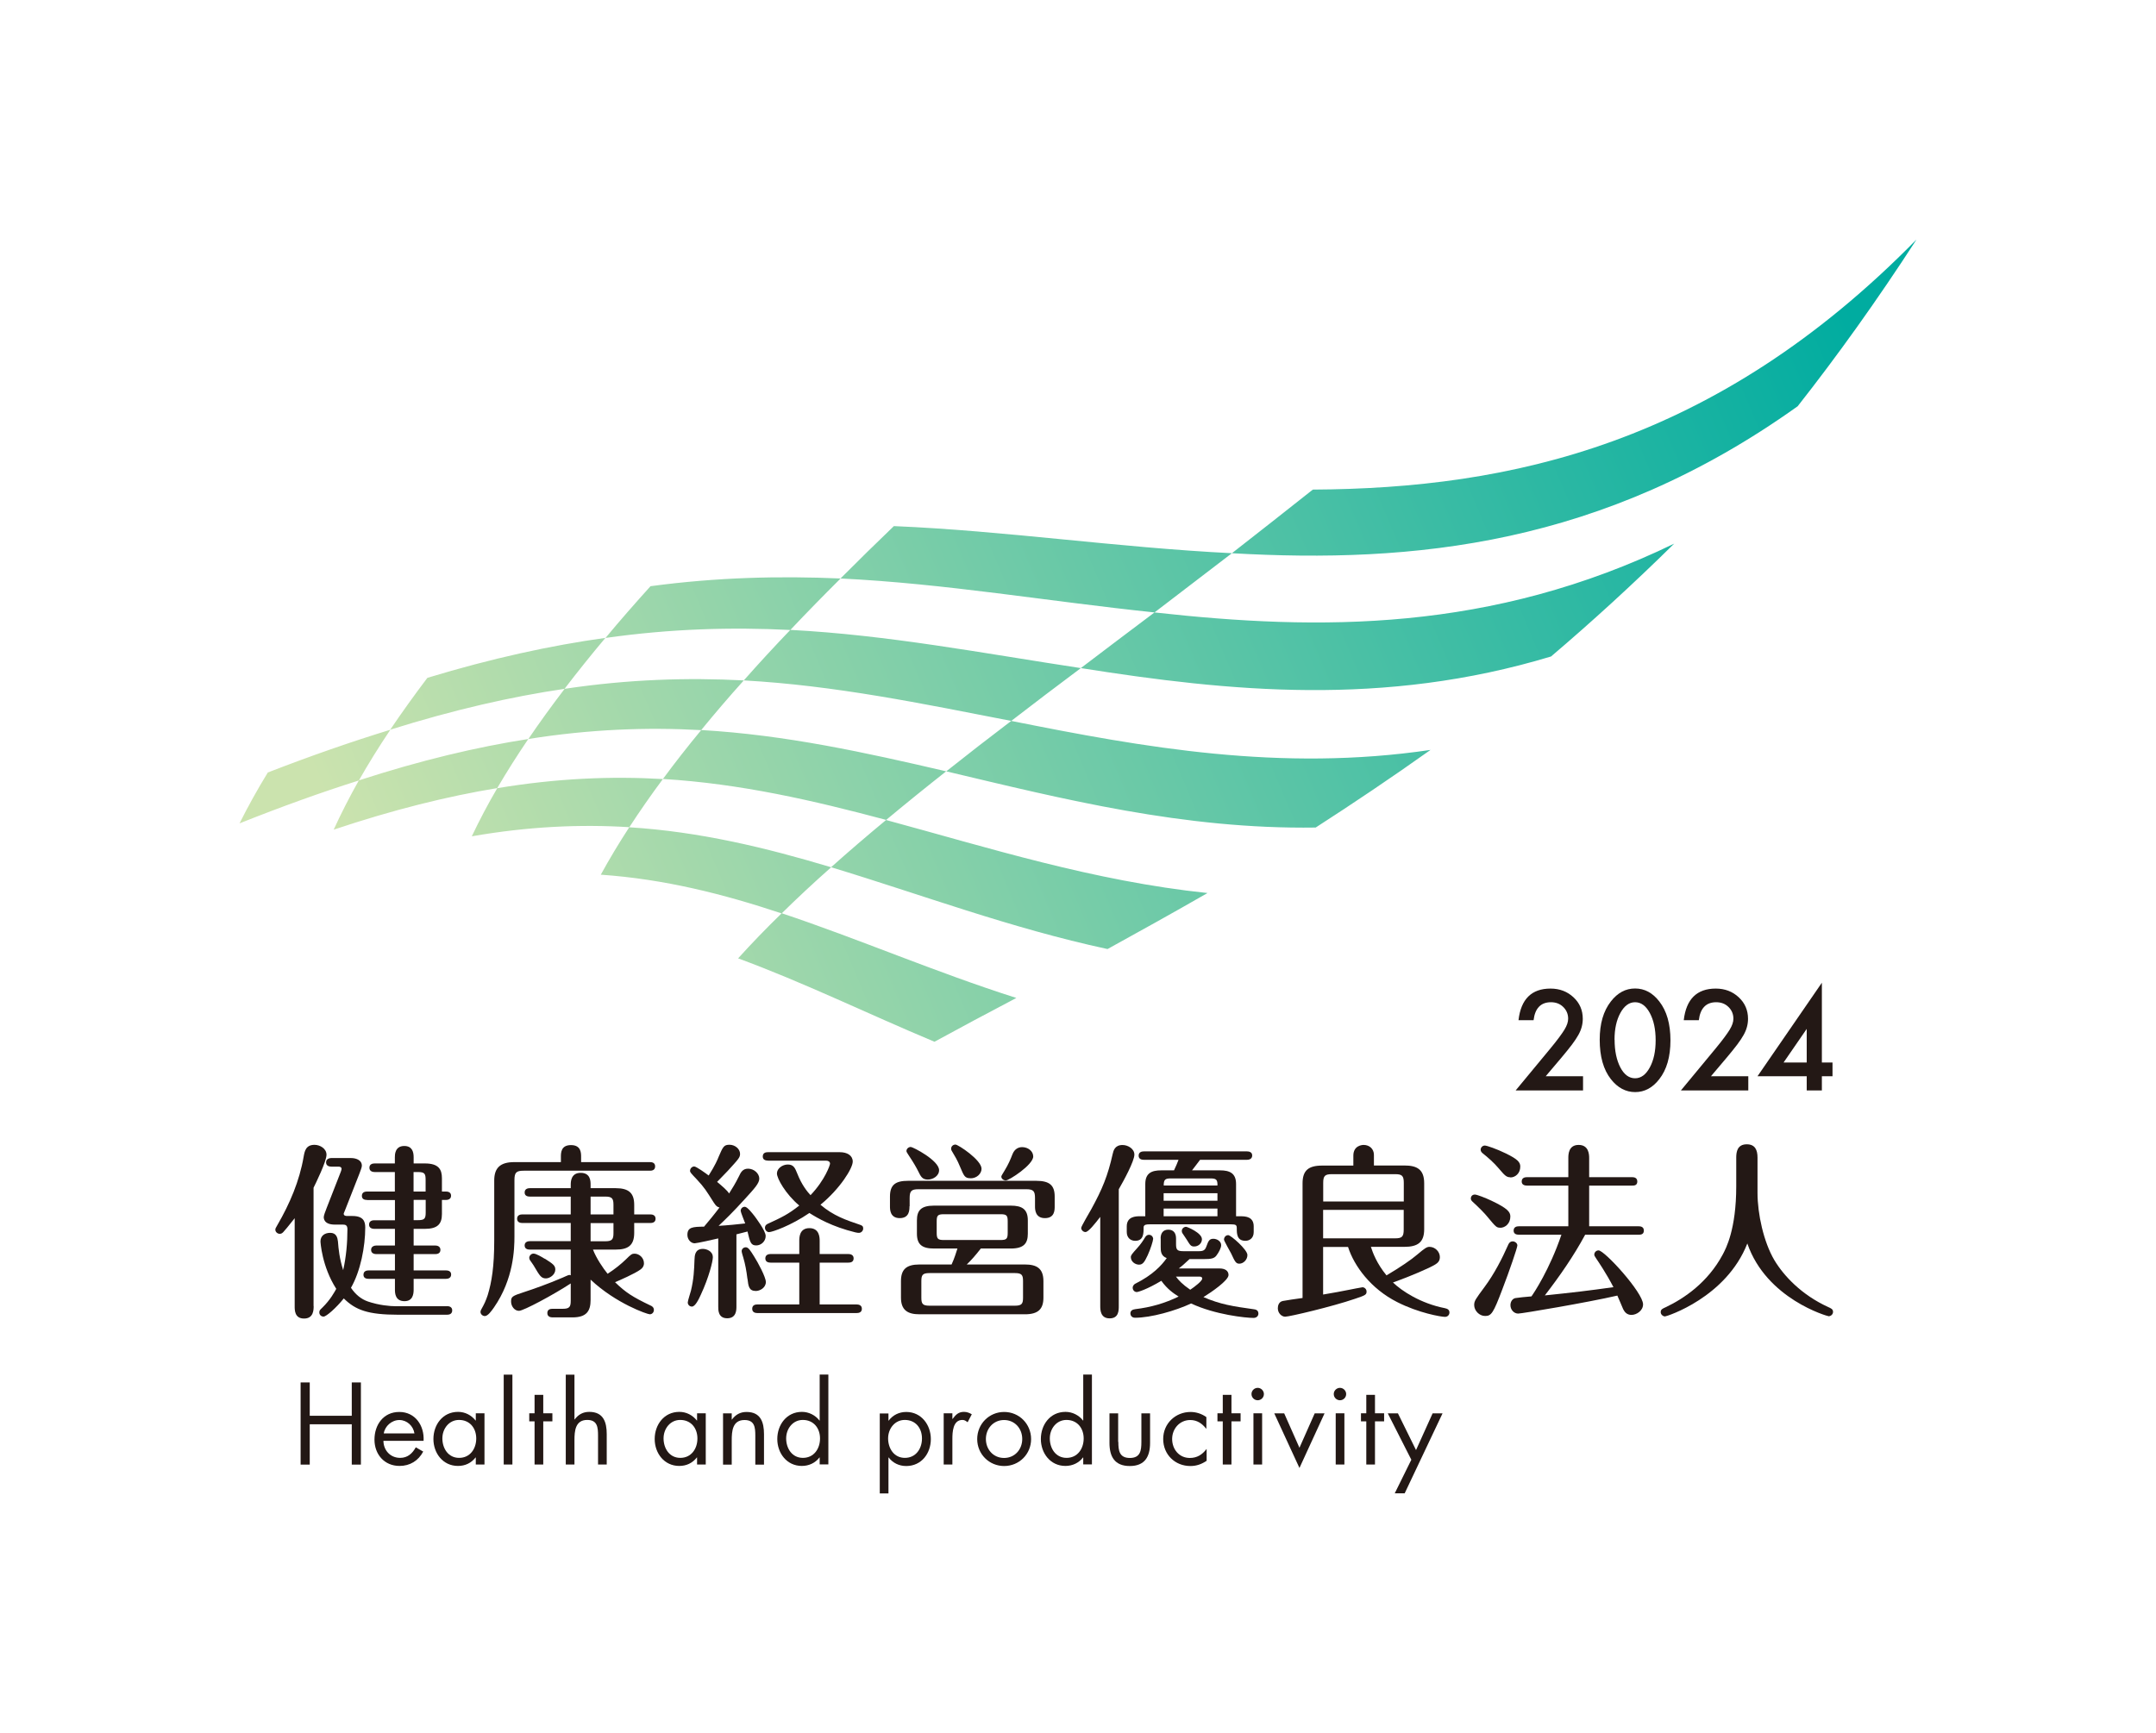 <?xml version="1.0" encoding="UTF-8"?><svg id="_レイヤー_2" xmlns="http://www.w3.org/2000/svg" xmlns:xlink="http://www.w3.org/1999/xlink" viewBox="0 0 243.2 195.51"><defs><style>.cls-1{fill:url(#linear-gradient);}.cls-1,.cls-2,.cls-3,.cls-4{stroke-width:0px;}.cls-2{fill:none;}.cls-3{fill:#fff;}.cls-4{fill:#231815;}</style><linearGradient id="linear-gradient" x1="-415.7" y1="121.97" x2="-307.2" y2="13.47" gradientTransform="translate(525.43) skewX(-30)" gradientUnits="userSpaceOnUse"><stop offset=".05" stop-color="#cbe3ae"/><stop offset=".95" stop-color="#00aca0"/></linearGradient></defs><g id="_レイヤー_1-2"><rect class="cls-3" x="0" y="0" width="243.2" height="195.51"/><rect class="cls-2" width="243.2" height="195.51"/><path class="cls-4" d="M35.38,147.35c0,.42,0,1.42-1.08,1.42s-1.06-.97-1.06-1.42v-9.9c-.7.89-1.16,1.44-1.29,1.57-.13.13-.23.19-.4.19-.25,0-.49-.21-.49-.46,0-.15.04-.19.23-.53,1.4-2.41,2.49-4.97,2.96-7.7.11-.61.23-1.35,1.23-1.35.61,0,1.35.42,1.35,1.12,0,.76-1.25,3.3-1.46,3.72v13.35ZM50.42,147.37c.21,0,.59.06.59.48,0,.45-.4.49-.59.49h-5.5c-3.41,0-4.82-.53-6.14-1.84-.85,1.06-1.97,2.05-2.28,2.05-.3,0-.48-.23-.48-.46,0-.21.04-.27.34-.55.91-.89,1.37-1.76,1.57-2.12-1.63-2.54-1.78-5.29-1.78-5.35,0-.64.48-.97,1.1-.97.7,0,.82.55.87.97.07.91.17,1.9.59,3.24.34-1.5.48-3.09.48-4.63,0-.46-.25-.51-.51-.51h-.91c-1.25,0-1.25-.72-1.25-.85,0-.17.17-.63.34-1.06l1.57-4.02c.02-.06.1-.27.1-.34,0-.27-.27-.27-.38-.27h-.78c-.19,0-.59-.06-.59-.48s.43-.49.59-.49h2.2c.7,0,1.25.3,1.25.85,0,.21-.15.55-.27.89l-1.63,4.15c-.06.19-.15.32-.15.4,0,.25.32.25.4.25h.59c1.25,0,1.44.64,1.44,1.29,0,2.16-.53,4.93-1.61,6.81.51.76,1.16,1.29,1.92,1.55,1.23.42,2.5.53,3.13.53h5.77ZM41.41,135.39c-.21,0-.59-.04-.59-.46,0-.45.4-.49.59-.49h3.13v-2.2h-2.28c-.19,0-.59-.06-.59-.49s.4-.48.59-.48h2.28v-.7c0-.27,0-1.27,1.06-1.27.89,0,1.06.66,1.06,1.27v.7h1.27c1.56,0,1.92.68,1.92,1.67v1.5h.44c.19,0,.59.04.59.47s-.4.48-.59.48h-.44v1.59c0,1.14-.51,1.67-1.92,1.67h-1.27v1.88h2.43c.19,0,.59.06.59.49,0,.44-.4.48-.59.48h-2.43v1.84h3.64c.19,0,.59.04.59.46,0,.45-.42.49-.59.49h-3.64v1.23c0,.53-.12,1.29-1.03,1.29-1.04,0-1.08-.89-1.08-1.29v-1.23h-2.96c-.21,0-.59-.04-.59-.46,0-.45.4-.49.59-.49h2.96v-1.84h-2.1c-.19,0-.59-.06-.59-.48s.42-.49.59-.49h2.1v-1.88h-2.33c-.19,0-.59-.06-.59-.48,0-.45.42-.49.59-.49h2.33v-2.28h-3.13ZM48.01,134.44v-1.31c0-.7-.1-.89-.87-.89h-.49v2.2h1.35ZM46.66,135.39v2.28h.49c.76,0,.87-.19.87-.89v-1.4h-1.35Z"/><path class="cls-4" d="M63.27,131.12v-.57c0-.48,0-1.35,1.14-1.35s1.14.89,1.14,1.35v.57h7.76c.17,0,.59.02.59.48s-.4.49-.59.49h-14.22c-.85,0-1.06.19-1.06,1.06v6.35c0,1.4-.08,4.8-2.31,8.02-.27.38-.68.97-1.03.97-.25,0-.49-.21-.49-.47,0-.1.04-.21.11-.32.32-.57.48-.91.7-1.56.46-1.5.74-3.24.74-6.18v-6.77c0-1.4.66-2.07,2.26-2.07h5.25ZM66.62,146.67c0,1.25-.45,1.97-2.05,1.97h-2.18c-.17,0-.65,0-.65-.49s.46-.48.65-.48h1.08c.76,0,.91-.21.91-.91v-1.95c-1.94,1.27-5.33,3.09-5.84,3.09s-.89-.53-.89-1.04c0-.55.11-.64,1.48-1.08,1.04-.34,2.67-.91,4.34-1.63.15-.06.64-.3.74-.3.06,0,.11.02.17.04v-2.9h-4.61c-.19,0-.59-.04-.59-.47s.42-.48.59-.48h4.61v-2.05h-5.46c-.21,0-.59-.06-.59-.48,0-.44.4-.49.59-.49h5.46v-2.01h-4.61c-.19,0-.59-.04-.59-.46,0-.44.4-.49.59-.49h4.61v-.38c0-.3,0-1.35,1.12-1.35s1.12.95,1.12,1.35v.38h2.83c1.5,0,2.09.57,2.09,1.88v1.08h1.82c.21,0,.59.06.59.49,0,.44-.4.48-.59.48h-1.82v1.12c0,1.46-.76,1.88-2.09,1.88h-2.56c.36.95,1.14,2.11,1.65,2.73.85-.55,1.5-1.08,2.07-1.63.57-.57.68-.64.97-.64.53,0,1.06.47,1.06,1.08,0,.32-.15.53-.38.7-.63.47-2.43,1.25-2.88,1.44,1.19,1.16,1.99,1.67,3.98,2.62.15.06.4.19.4.51,0,.3-.23.49-.46.49-.28,0-3.81-1.21-6.68-3.91v2.28ZM61.45,142.01c.93.59,1.19.78,1.19,1.23,0,.59-.63,1-1.06,1-.53,0-.7-.3-1.31-1.33-.06-.13-.4-.59-.51-.76-.04-.09-.06-.17-.06-.23,0-.23.21-.48.48-.48.3,0,.93.38,1.27.59ZM66.62,137.02h2.58v-1.08c0-.7-.15-.93-.91-.93h-1.67v2.01ZM66.62,140.05h1.67c.76,0,.91-.23.91-.91v-1.14h-2.58v2.05Z"/><path class="cls-4" d="M81.01,139.73c-.36.09-2.41.55-2.65.55-.42,0-.82-.42-.82-.95,0-.89.62-.91,1.88-.93.49-.57,1.25-1.5,1.74-2.16-.25-.06-.38-.15-.64-.55-.87-1.37-1.04-1.67-1.9-2.6-.7-.74-.78-.82-.78-.99,0-.27.23-.49.47-.49s1.31.78,1.63,1.02c.74-1.16,1.03-1.86,1.12-2.1.49-1.14.59-1.37,1.23-1.37s1.19.49,1.19,1.02c0,.42-.15.57-1.4,1.94-.38.42-.98.99-1.19,1.23.53.44,1.16.97,1.35,1.31.36-.57.72-1.14,1.12-1.95.19-.4.4-.85,1.02-.85.68,0,1.27.55,1.27,1.12,0,.53-.55,1.12-1.57,2.24-1.44,1.59-2.28,2.39-3.02,3.09.8-.04,2.39-.19,3-.27-.08-.23-.51-1.27-.51-1.42,0-.25.19-.46.47-.46s.85.74,1.1,1.06c.09.13,1.25,1.63,1.25,2.24s-.53,1.06-1.06,1.06c-.61,0-.7-.34-.99-1.57-.17.04-1.06.28-1.25.32v8.14c0,.38,0,1.33-1.04,1.33s-1.01-.97-1.01-1.31v-7.7ZM77.58,146.96c0-.21.32-1.14.36-1.33.32-1.33.36-2.33.4-3.49.02-.46.04-1.23.95-1.23.34,0,1.12.21,1.12.95,0,.44-.44,2.26-1.35,4.21-.23.51-.63,1.35-1.01,1.35-.3,0-.47-.25-.47-.46ZM84.31,144.28c-.11-.91-.25-1.65-.46-2.37-.02-.06-.19-.61-.19-.74,0-.23.19-.44.47-.44.3,0,.51.36.95,1.06.42.66,1.31,2.31,1.31,2.86,0,.65-.68,1.01-1.12,1.01-.8,0-.85-.55-.95-1.37ZM90.16,142.46h-3.24c-.19,0-.59-.04-.59-.48s.42-.49.59-.49h3.24v-1.48c0-.36,0-1.44,1.14-1.44s1.16,1.06,1.16,1.44v1.48h3.24c.21,0,.59.07.59.49,0,.44-.38.48-.59.48h-3.24v4.72h4.17c.21,0,.59.06.59.49s-.38.48-.59.48h-11.19c-.19,0-.59-.04-.59-.48,0-.47.42-.49.59-.49h4.72v-4.72ZM86.63,130.95c-.19,0-.59-.04-.59-.46,0-.46.4-.49.59-.49h8.1c.85,0,1.46.38,1.46,1.06,0,.76-1.44,3.07-3.64,4.87,1.46,1.25,2.92,1.74,4.4,2.24.32.1.42.19.42.44,0,.27-.23.49-.47.49-.11,0-.21,0-.44-.06-2.6-.64-4.23-1.59-5.16-2.18-2.1,1.44-4.21,2.16-4.55,2.16-.25,0-.46-.23-.46-.49,0-.3.23-.42.38-.48,1.48-.68,2.24-1.04,3.49-2.03-1.54-1.29-2.52-3.05-2.52-3.62s.63-1.01,1.23-1.01c.66,0,.82.42,1.06,1.01.51,1.31,1.16,2.09,1.5,2.45,1.65-1.73,2.2-3.41,2.2-3.55,0-.21-.17-.34-.42-.34h-6.58Z"/><path class="cls-4" d="M102.59,136.11c0,.4,0,1.33-1.1,1.33s-1.1-.99-1.1-1.33v-1.1c0-1.35.64-1.78,2.05-1.78h14.45c1.53,0,2.08.53,2.08,1.78v1.1c0,.42,0,1.33-1.1,1.33s-1.12-.97-1.12-1.33v-.93c0-.78-.17-1-.99-1h-12.16c-.8,0-.99.21-.99,1v.93ZM110.64,140.87c-.68.87-1.14,1.37-1.59,1.8h6.56c1.31,0,2.09.42,2.09,1.88v1.86c0,1.31-.61,1.88-2.09,1.88h-11.89c-1.31,0-2.09-.45-2.09-1.88v-1.86c0-1.33.61-1.88,2.09-1.88h3.62c.32-.68.57-1.52.66-1.8h-2.65c-1.33,0-1.92-.45-1.92-1.67v-1.5c0-1.12.46-1.67,1.92-1.67h8.67c1.29,0,1.92.42,1.92,1.67v1.5c0,1.08-.44,1.67-1.92,1.67h-3.38ZM104.66,133.09c-.64,0-.8-.36-1.1-.97-.19-.38-.51-.95-1.04-1.74-.21-.32-.27-.42-.27-.51,0-.27.25-.46.49-.46s3.19,1.52,3.19,2.62c0,.66-.7,1.06-1.27,1.06ZM115.4,144.55c0-.68-.13-.91-.91-.91h-9.65c-.78,0-.91.23-.91.91v1.86c0,.68.13.91.91.91h9.65c.78,0,.91-.23.91-.91v-1.86ZM113.67,137.8c0-.66-.12-.8-.8-.8h-6.41c-.68,0-.8.15-.8.8v1.29c0,.68.13.82.8.82h6.41c.68,0,.8-.15.8-.82v-1.29ZM109.48,132.94c-.66,0-.74-.25-1.19-1.31-.3-.74-.59-1.21-.89-1.71-.11-.17-.11-.25-.11-.32,0-.27.23-.46.49-.46.3,0,2.94,1.74,2.94,2.73,0,.53-.51,1.08-1.25,1.08ZM116.55,130.48c0,.95-2.73,2.71-3.09,2.71-.25,0-.51-.19-.51-.44,0-.09.13-.27.36-.66.44-.72.68-1.29.89-1.84.27-.7.78-.82,1.1-.82.65,0,1.25.44,1.25,1.06Z"/><path class="cls-4" d="M126.2,147.35c0,.51,0,1.4-1.03,1.4s-1.06-.93-1.06-1.4v-10.05c-.59.76-1.33,1.71-1.67,1.71-.25,0-.48-.23-.48-.47,0-.17.97-1.8,1.14-2.11,1.25-2.28,1.86-3.77,2.41-6.22.09-.38.23-1.02,1.12-1.02.61,0,1.33.43,1.33,1.08,0,.74-1.21,2.96-1.76,3.91v13.16ZM137.63,132.05c1.08,0,1.8.32,1.8,1.54v3.64h.53c.55,0,1.46.06,1.46,1.14v.64c0,.74-.53.99-.93.99-.98,0-.98-.82-.98-1.42,0-.36-.1-.44-.65-.44h-9.18c-.27,0-.68,0-.68.34,0,.7,0,1.52-.95,1.52-.53,0-.95-.36-.95-.99v-.64c0-1.12,1.03-1.14,1.46-1.14h.63v-3.64c0-1.25.74-1.54,1.8-1.54h1.44c.19-.38.42-.95.51-1.19h-3.91c-.19,0-.59-.04-.59-.47s.4-.48.59-.48h11.63c.21,0,.59.06.59.46,0,.44-.42.49-.59.49h-5.29c-.61.82-.7.91-.91,1.19h3.17ZM130.92,139.73c0-.55.25-.99.87-.99s.87.44.87.99v.64c0,.61.11.8.8.8h1.8c.49,0,.68-.13.82-.53.23-.64.34-.87.8-.87.38,0,.87.27.87.72,0,.3-.25.8-.55,1.19-.25.32-.61.38-1.37.38h-1.65c-.68.64-.85.78-1.21,1.06h4.61c.59,0,1,.25,1,.74,0,.61-1.95,1.95-2.83,2.49,1.9.82,3.3,1.04,5.67,1.37.15.02.53.06.53.49,0,.27-.21.49-.55.49-.87,0-4.34-.36-7.04-1.63-1.78.83-4.53,1.61-6.32,1.61-.42,0-.53-.32-.53-.48,0-.3.21-.45.55-.49,1.76-.21,3.32-.66,4.89-1.42-.51-.32-1.27-.82-1.95-1.78-1.61.97-2.62,1.27-2.77,1.27-.25,0-.46-.21-.46-.49,0-.23.19-.4.27-.44,1.99-.99,2.98-2.07,3.57-2.9-.68-.25-.68-.82-.68-1.27v-.95ZM130.07,139.81c0,.19-.27,1.08-.61,1.82-.34.72-.53,1.06-.97,1.06s-.93-.34-.93-.85c0-.21.13-.36.72-1.02.4-.44.63-.78.91-1.25.09-.13.23-.25.4-.25.34,0,.49.27.49.49ZM137.33,133.76c.02-.68-.15-.8-.8-.8h-4.46c-.64,0-.8.13-.8.8h6.07ZM137.33,135.48v-.85h-6.07v.85h6.07ZM137.33,137.23v-.87h-6.07v.87h6.07ZM132.65,144.04c.27.38.72.87,1.61,1.48.51-.34,1.35-.99,1.35-1.25,0-.23-.21-.23-.32-.23h-2.64ZM133.8,138.42c.11,0,1.78.68,1.78,1.4,0,.48-.42.82-.87.82-.38,0-.46-.15-.85-.78-.07-.11-.36-.53-.44-.66-.07-.08-.11-.19-.11-.32,0-.27.25-.46.48-.46ZM140.71,141.61c0,.53-.46.97-.91.97-.38,0-.49-.21-.93-1.16-.13-.25-.8-1.42-.8-1.55,0-.25.17-.51.48-.51.28,0,2.16,1.63,2.16,2.24Z"/><path class="cls-4" d="M154.64,140.68c.21.66.66,1.88,1.76,3.22,1.54-.91,2.81-1.78,3.47-2.35.85-.72,1.08-.87,1.37-.87.65,0,1.18.55,1.18,1.16s-.42.8-1.2,1.19c-1.57.74-3.26,1.37-4.09,1.67.98.95,3.13,2.37,5.86,2.9.3.06.51.19.51.49,0,.21-.15.49-.51.49-.42,0-2.96-.43-5.39-1.67-2.96-1.5-4.84-4.04-5.54-6.22h-2.81v5.37c.89-.15,2.41-.42,3-.55.13-.02,1.33-.27,1.44-.27.23,0,.46.21.46.48,0,.36-.13.43-1.33.83-2.54.87-7.36,2.01-7.85,2.01-.4,0-.83-.4-.83-.95,0-.3.11-.72.55-.82.28-.06,1.57-.25,2.24-.34v-12.93c0-1.46.66-2.01,2.22-2.01h3.51v-1.12c0-1.14.98-1.21,1.16-1.21.66,0,1.16.45,1.16,1.12v1.2h3.43c1.42,0,2.24.43,2.24,2.01v5.18c0,1.46-.7,1.99-2.24,1.99h-3.79ZM149.25,135.56h9.1v-2.09c0-.8-.19-.99-.97-.99h-7.13c-.8,0-.99.19-.99.99v2.09ZM158.35,136.51h-9.1v3.21h8.12c.78,0,.97-.19.97-.99v-2.22Z"/><path class="cls-4" d="M169.23,138.52c-.4,0-.48-.06-1.37-1.14-.42-.53-1.12-1.21-1.76-1.8-.1-.09-.19-.21-.19-.36,0-.21.15-.44.46-.44.23,0,1.21.38,1.88.7,1.78.85,2.12,1.25,2.12,1.78,0,.8-.59,1.27-1.14,1.27ZM171.16,140.53c0,.23-.89,2.86-1.69,4.93-1.03,2.73-1.25,3.02-1.95,3.02-.66,0-1.23-.61-1.23-1.23,0-.47.15-.66,1.16-2.03,1.1-1.48,1.97-3.17,2.71-4.84.09-.19.25-.32.47-.32.23,0,.53.19.53.46ZM170.36,132.83c-.45,0-.64-.23-1.31-1.01-.51-.61-1.21-1.23-1.82-1.71-.09-.08-.21-.21-.21-.38,0-.3.25-.48.47-.48s1.33.38,2.37.89c1.31.64,1.63.98,1.63,1.48,0,.76-.55,1.23-1.12,1.23ZM171.33,139.31c-.21,0-.59-.04-.59-.46,0-.45.4-.49.59-.49h5.58v-4.59h-4.67c-.21,0-.59-.06-.59-.46,0-.45.4-.49.59-.49h4.67v-2.16c0-.36,0-1.48,1.16-1.48s1.19,1.1,1.19,1.48v2.16h4.84c.17,0,.59.02.59.49s-.4.46-.59.46h-4.84v4.59h5.58c.17,0,.59.02.59.49s-.42.46-.59.46h-6.03c-1.31,2.43-2.88,4.68-4.55,6.85,3.11-.32,4.89-.53,7.74-.93-.87-1.67-1.74-2.92-1.95-3.24-.19-.27-.21-.34-.21-.44,0-.25.21-.47.48-.47.68,0,5.02,4.76,5.02,6.09,0,.7-.72,1.19-1.31,1.19-.49,0-.76-.3-.93-.64-.11-.25-.55-1.31-.66-1.54-3.38.78-10.77,2.03-11.19,2.03-.48,0-.87-.44-.87-.95,0-.47.3-.76.57-.8.27-.04,1.19-.15,1.8-.19.25-.34,2.05-3.03,3.38-6.96h-4.82Z"/><path class="cls-4" d="M195.85,130.61c0-.66.13-1.5,1.19-1.5.95,0,1.21.66,1.21,1.5v3.98c0,2.35.68,5.52,1.9,7.59,1.08,1.8,3.09,3.93,6.07,5.29.32.15.55.23.55.55,0,.3-.28.49-.49.49-.13,0-7.02-1.94-9.18-8.21-2.37,6.09-9.1,8.23-9.28,8.23-.23,0-.49-.21-.49-.48,0-.32.21-.4.59-.57,2.03-.97,4.72-2.77,6.41-5.94.36-.68,1.52-2.83,1.52-7.7v-3.22Z"/><path class="cls-4" d="M174.36,121.43h4.21v1.6h-7.6l3.93-4.75c.39-.47.71-.88.97-1.23.26-.35.46-.64.6-.87.28-.46.42-.87.42-1.24,0-.53-.19-.97-.56-1.33-.37-.36-.83-.53-1.38-.53-1.14,0-1.8.68-1.96,2.03h-1.7c.27-2.38,1.48-3.57,3.61-3.57,1.03,0,1.89.33,2.59.98.7.65,1.05,1.46,1.05,2.43,0,.62-.16,1.22-.49,1.81-.17.31-.41.67-.73,1.1-.32.42-.72.92-1.21,1.5l-1.76,2.08Z"/><path class="cls-4" d="M180.45,117.3c0-1.8.42-3.24,1.26-4.31.75-.97,1.66-1.46,2.73-1.46s1.98.49,2.73,1.46c.84,1.07,1.26,2.54,1.26,4.39s-.42,3.31-1.26,4.38c-.75.97-1.66,1.46-2.72,1.46s-1.98-.49-2.74-1.46c-.84-1.07-1.26-2.56-1.26-4.45ZM182.13,117.31c0,1.26.22,2.3.65,3.13.43.82.99,1.22,1.66,1.22s1.22-.41,1.66-1.22c.44-.81.66-1.83.66-3.07s-.22-2.26-.66-3.08c-.44-.81-.99-1.21-1.66-1.21s-1.22.41-1.66,1.21c-.44.81-.66,1.81-.66,3.02Z"/><path class="cls-4" d="M193,121.43h4.21v1.6h-7.6l3.93-4.75c.39-.47.71-.88.97-1.23.26-.35.46-.64.6-.87.28-.46.42-.87.42-1.24,0-.53-.19-.97-.56-1.33-.37-.36-.83-.53-1.38-.53-1.14,0-1.8.68-1.96,2.03h-1.7c.27-2.38,1.48-3.57,3.61-3.57,1.03,0,1.89.33,2.59.98.7.65,1.05,1.46,1.05,2.43,0,.62-.16,1.22-.49,1.81-.17.31-.41.67-.73,1.1-.32.42-.72.92-1.21,1.5l-1.76,2.08Z"/><path class="cls-4" d="M205.51,119.88h1.2v1.55h-1.2v1.6h-1.71v-1.6h-5.55l7.26-10.55v8.99ZM203.8,119.88v-3.79l-2.61,3.79h2.61Z"/><path class="cls-1" d="M202.76,45.85c-22.02,15.73-43.38,17.73-63.8,16.57,2.96-2.31,6-4.7,9.13-7.18,22.31-.12,45.44-5.12,68.09-28.21-4.44,6.86-8.92,13.11-13.41,18.82ZM138.97,62.42c-13.15-.66-25.52-2.53-38.14-3.06-2.07,1.99-4.08,3.96-6.02,5.91,11.84.57,23.32,2.57,35.42,3.83,2.83-2.16,5.74-4.39,8.74-6.69ZM94.8,65.27c-6.84-.3-13.88-.14-21.42.87-1.77,1.96-3.47,3.9-5.08,5.84,7.39-1.05,14.24-1.23,20.85-.9,1.81-1.92,3.7-3.85,5.66-5.8ZM188.87,61.33c-20.69,10.04-40.11,9.83-58.64,7.77-2.86,2.15-5.63,4.24-8.31,6.28,16.68,2.64,34.11,4.41,53.04-1.31,4.55-3.87,9.19-8.1,13.91-12.75ZM68.3,71.97c-6.18.86-12.81,2.3-20.09,4.51-1.49,1.97-2.89,3.92-4.19,5.85,7.14-2.24,13.63-3.72,19.66-4.61,1.45-1.9,2.99-3.82,4.61-5.75ZM44.02,82.34c-4.33,1.33-8.92,2.92-13.81,4.82-1.19,1.94-2.25,3.86-3.19,5.74,4.77-1.9,9.24-3.51,13.46-4.84,1.07-1.88,2.25-3.79,3.55-5.72ZM121.91,75.38c-11.08-1.68-21.69-3.73-32.76-4.31-1.83,1.91-3.58,3.81-5.25,5.7,10.3.57,20.08,2.61,30.17,4.57,2.52-1.94,5.13-3.93,7.84-5.95ZM83.9,76.77c-6.36-.33-13.01-.13-20.21.95-1.45,1.9-2.82,3.79-4.09,5.66,6.98-1.11,13.39-1.34,19.49-1,1.52-1.86,3.12-3.73,4.81-5.61ZM161.38,84.61c-16.95,2.51-32.41-.29-47.31-3.27-2.54,1.93-4.99,3.83-7.33,5.69,13.2,3.13,26.77,6.56,41.67,6.34,4.17-2.69,8.5-5.59,12.97-8.77ZM59.6,83.38c-5.85.91-12.16,2.41-19.12,4.67-1.06,1.88-2.01,3.74-2.84,5.56,6.72-2.25,12.81-3.76,18.45-4.69,1.07-1.83,2.24-3.68,3.51-5.55ZM106.74,87.03c-9.15-2.13-18.12-4.11-27.64-4.66-1.53,1.85-2.97,3.69-4.32,5.52,8.75.53,16.94,2.42,25.18,4.62,2.16-1.8,4.42-3.63,6.78-5.49ZM74.77,87.9c-5.82-.34-11.96-.09-18.68,1.03-1.07,1.83-2.02,3.64-2.87,5.43,6.42-1.12,12.26-1.37,17.77-1.03,1.17-1.8,2.43-3.61,3.79-5.44ZM136.21,100.76c-12.88-1.35-24.66-5.1-36.26-8.24-2.17,1.8-4.24,3.57-6.2,5.33,10.09,3.05,20.21,6.87,31.18,9.23,3.58-1.97,7.34-4.06,11.28-6.32ZM114.65,112.6c-9.2-2.93-17.8-6.67-26.47-9.56-1.76,1.71-3.4,3.41-4.92,5.09,7.35,2.7,14.56,6.23,22.15,9.41,2.89-1.58,5.96-3.22,9.23-4.94ZM93.75,97.85c-7.38-2.21-14.79-4.01-22.77-4.51-1.17,1.8-2.24,3.58-3.21,5.35,7.2.5,13.85,2.19,20.4,4.37,1.75-1.72,3.6-3.45,5.58-5.2Z"/><path class="cls-4" d="M39.68,159.74v-3.76h1.03v9.27h-1.03v-4.55h-4.74v4.55h-1.03v-9.27h1.03v3.76h4.74Z"/><path class="cls-4" d="M43.25,162.56c.01,1.07.77,1.93,1.89,1.93.84,0,1.38-.5,1.76-1.19l.84.48c-.55,1.03-1.49,1.62-2.67,1.62-1.72,0-2.83-1.31-2.83-2.97s1-3.12,2.8-3.12,2.84,1.54,2.74,3.26h-4.54ZM46.75,161.73c-.13-.84-.84-1.51-1.7-1.51s-1.63.68-1.76,1.51h3.45Z"/><path class="cls-4" d="M54.65,165.24h-.98v-.8h-.02c-.5.64-1.18.96-1.99.96-1.7,0-2.77-1.44-2.77-3.04s1.04-3.06,2.78-3.06c.79,0,1.5.37,1.98.98h.02v-.82h.98v5.78ZM49.9,162.29c0,1.13.66,2.2,1.89,2.2s1.93-1.02,1.93-2.19-.73-2.09-1.94-2.09c-1.14,0-1.88,1-1.88,2.08Z"/><path class="cls-4" d="M57.8,165.24h-.98v-10.14h.98v10.14Z"/><path class="cls-4" d="M61.28,165.24h-.98v-4.87h-.6v-.91h.6v-2.08h.98v2.08h1.03v.91h-1.03v4.87Z"/><path class="cls-4" d="M64.8,155.1v5.04l.02.02c.41-.55.93-.86,1.65-.86,1.6,0,1.97,1.16,1.97,2.51v3.43h-.98v-3.26c0-.93-.07-1.77-1.22-1.77-1.35,0-1.44,1.25-1.44,2.29v2.74h-.98v-10.14h.98Z"/><path class="cls-4" d="M79.61,165.24h-.98v-.8h-.02c-.5.64-1.18.96-1.99.96-1.7,0-2.77-1.44-2.77-3.04s1.05-3.06,2.78-3.06c.79,0,1.5.37,1.98.98h.02v-.82h.98v5.78ZM74.85,162.29c0,1.13.66,2.2,1.89,2.2s1.93-1.02,1.93-2.19-.73-2.09-1.94-2.09c-1.14,0-1.88,1-1.88,2.08Z"/><path class="cls-4" d="M82.54,160.17h.02c.41-.55.93-.86,1.65-.86,1.6,0,1.97,1.16,1.97,2.51v3.43h-.98v-3.26c0-.93-.07-1.77-1.22-1.77-1.35,0-1.44,1.25-1.44,2.29v2.74h-.98v-5.78h.98v.7Z"/><path class="cls-4" d="M92.46,164.44h-.02c-.48.63-1.2.96-1.99.96-1.7,0-2.77-1.44-2.77-3.04s1.05-3.06,2.78-3.06c.77,0,1.51.37,1.98.98h.02v-5.19h.98v10.14h-.98v-.8ZM88.68,162.29c0,1.13.66,2.2,1.89,2.2s1.93-1.02,1.93-2.19-.73-2.09-1.94-2.09c-1.14,0-1.88,1-1.88,2.08Z"/><path class="cls-4" d="M100.22,160.29h.02c.48-.64,1.19-.98,1.99-.98,1.7,0,2.77,1.46,2.77,3.06s-1.04,3.04-2.78,3.04c-.79,0-1.51-.34-1.98-.97h-.02v4.06h-.98v-9.02h.98v.82ZM100.18,162.29c0,1.13.66,2.2,1.89,2.2s1.93-1.02,1.93-2.19-.72-2.09-1.94-2.09c-1.14,0-1.88,1-1.88,2.08Z"/><path class="cls-4" d="M107.44,160.09h.02c.34-.45.64-.79,1.28-.79.33,0,.6.11.88.27l-.47.9c-.2-.14-.33-.26-.59-.26-1.08,0-1.13,1.39-1.13,2.14v2.89h-.98v-5.78h.98v.63Z"/><path class="cls-4" d="M110.23,162.37c0-1.7,1.34-3.06,3.04-3.06s3.04,1.36,3.04,3.06-1.35,3.04-3.04,3.04-3.04-1.34-3.04-3.04ZM111.21,162.36c0,1.18.84,2.14,2.05,2.14s2.05-.96,2.05-2.14-.84-2.14-2.05-2.14-2.05.97-2.05,2.14Z"/><path class="cls-4" d="M122.19,164.44h-.02c-.48.63-1.2.96-1.99.96-1.7,0-2.77-1.44-2.77-3.04s1.04-3.06,2.78-3.06c.77,0,1.51.37,1.98.98h.02v-5.19h.98v10.14h-.98v-.8ZM118.42,162.29c0,1.13.66,2.2,1.89,2.2s1.93-1.02,1.93-2.19-.73-2.09-1.94-2.09c-1.14,0-1.88,1-1.88,2.08Z"/><path class="cls-4" d="M126.15,162.69c0,.97.11,1.81,1.3,1.81s1.3-.84,1.3-1.81v-3.22h.98v3.33c0,1.54-.58,2.61-2.29,2.61s-2.29-1.07-2.29-2.61v-3.33h.98v3.22Z"/><path class="cls-4" d="M136.07,161.19h-.02c-.45-.58-1.02-.97-1.79-.97-1.19,0-2.04.98-2.04,2.14s.79,2.14,1.99,2.14c.82,0,1.4-.37,1.88-1h.02v1.32c-.57.38-1.14.59-1.83.59-1.74,0-3.07-1.3-3.07-3.05s1.39-3.05,3.09-3.05c.63,0,1.27.21,1.78.58v1.3Z"/><path class="cls-4" d="M138.91,165.24h-.98v-4.87h-.6v-.91h.6v-2.08h.98v2.08h1.03v.91h-1.03v4.87Z"/><path class="cls-4" d="M142.57,157.29c0,.39-.32.7-.7.7s-.7-.31-.7-.7.32-.7.7-.7.7.32.7.7ZM142.37,165.24h-.98v-5.78h.98v5.78Z"/><path class="cls-4" d="M146.58,163.35l1.72-3.88h1.11l-2.83,6.16-2.84-6.16h1.12l1.72,3.88Z"/><path class="cls-4" d="M151.85,157.29c0,.39-.32.7-.7.7s-.7-.31-.7-.7.32-.7.7-.7.7.32.7.7ZM151.65,165.24h-.98v-5.78h.98v5.78Z"/><path class="cls-4" d="M155.1,165.24h-.98v-4.87h-.6v-.91h.6v-2.08h.98v2.08h1.03v.91h-1.03v4.87Z"/><path class="cls-4" d="M156.55,159.47h1.14l2.04,4.14,1.87-4.14h1.12l-4.27,9.02h-1.12l1.87-3.79-2.66-5.24Z"/></g></svg>
